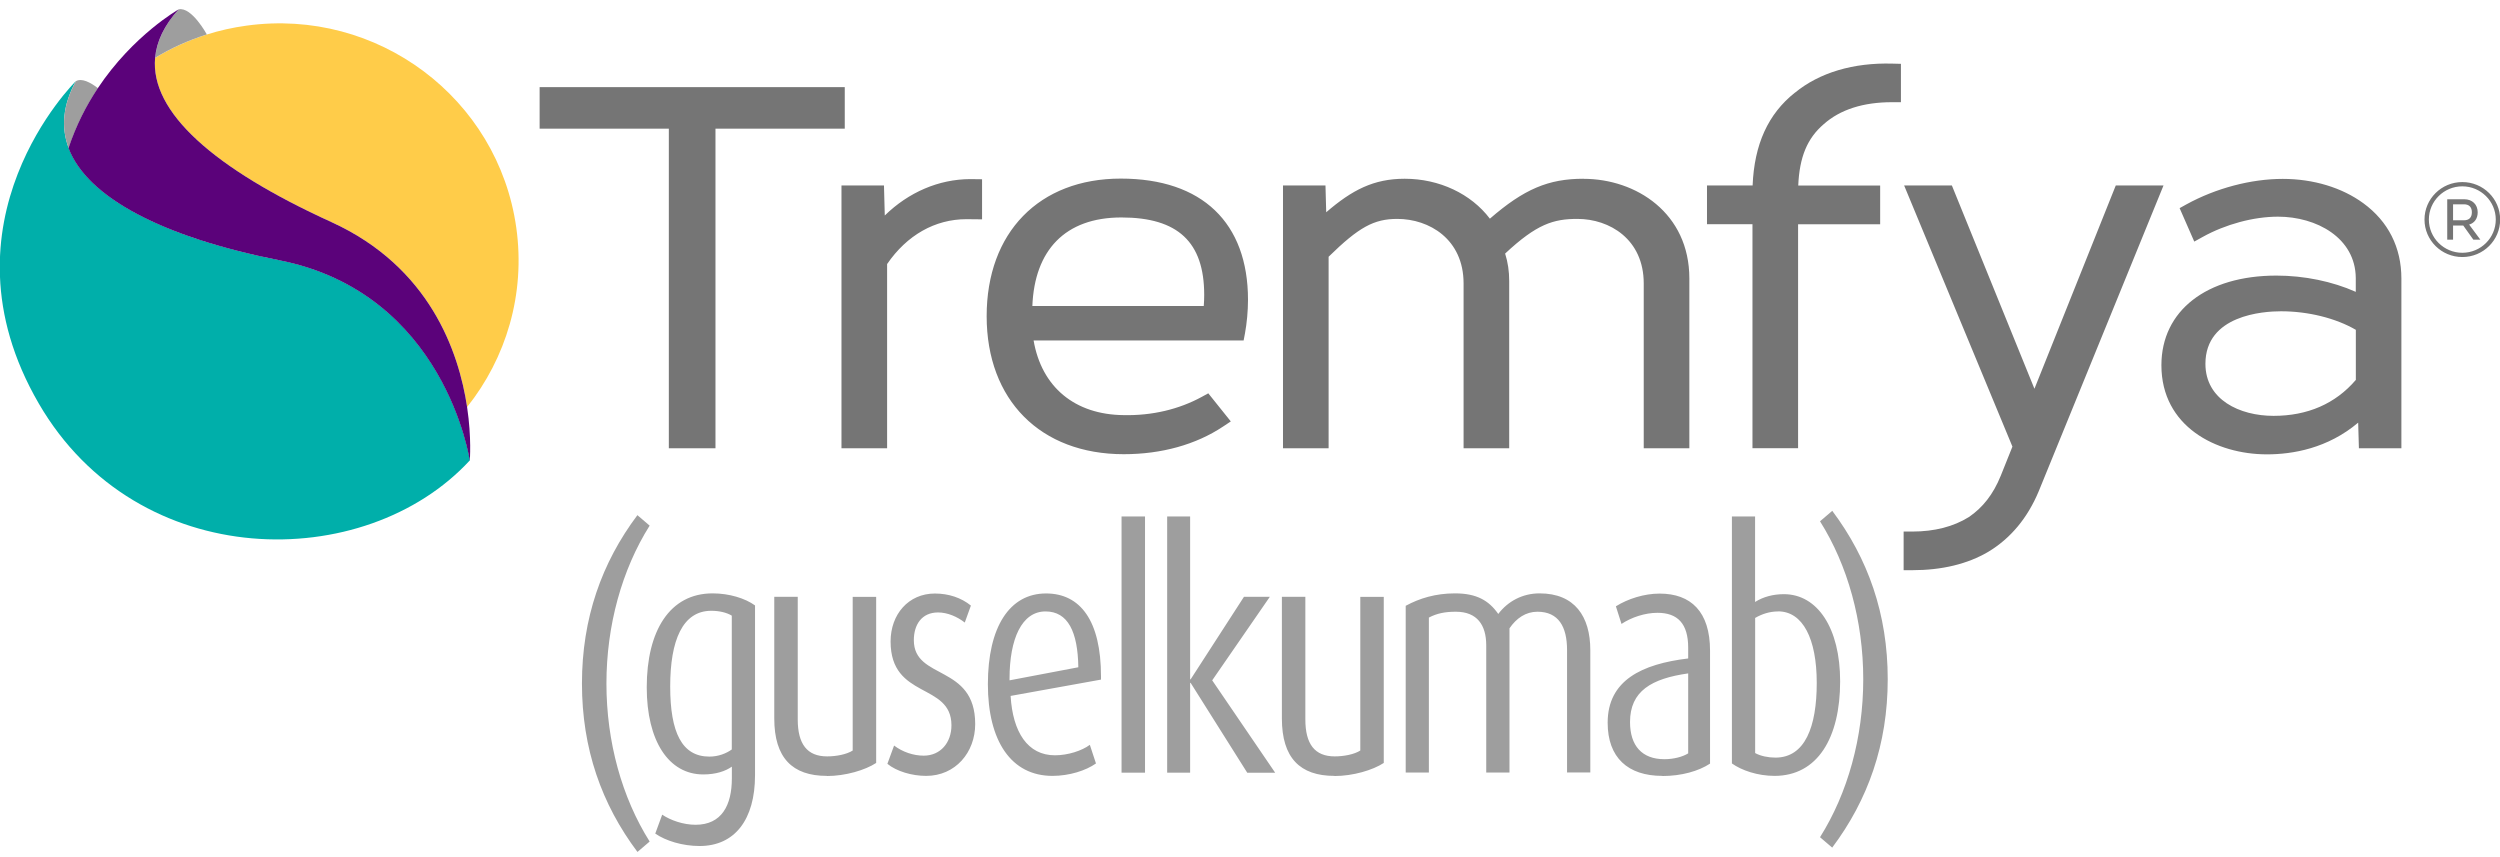 <svg width="178" height="61" viewBox="0 0 178 61" fill="none" xmlns="http://www.w3.org/2000/svg">
<g clip-path="url(#clip0_2286_382)">
<path d="M45.383 60.653C42.836 57.259 41.435 53.309 41.435 48.666C41.435 44.023 42.841 40.068 45.383 36.679L46.255 37.425C44.278 40.562 43.178 44.537 43.178 48.671C43.178 52.806 44.278 56.781 46.255 59.917L45.383 60.663V60.653ZM53.758 55.197C53.758 58.354 52.316 60.236 49.81 60.236C48.595 60.236 47.397 59.866 46.655 59.352L47.148 58.004C47.734 58.4 48.647 58.724 49.524 58.724C51.387 58.724 52.108 57.331 52.108 55.423V54.585C51.652 54.909 50.967 55.14 50.074 55.14C47.604 55.14 46.048 52.749 46.048 48.939C46.048 44.917 47.682 42.248 50.738 42.248C51.916 42.248 53.058 42.598 53.758 43.107V55.192V55.197ZM52.108 43.837C51.73 43.606 51.195 43.488 50.645 43.488C48.595 43.488 47.718 45.601 47.718 48.877C47.718 52.153 48.554 53.87 50.51 53.87C51.154 53.87 51.724 53.639 52.103 53.361V43.837H52.108ZM58.87 55.243C56.42 55.243 55.128 53.963 55.128 51.155V42.49H56.799V51.227C56.799 52.97 57.463 53.855 58.89 53.855C59.534 53.855 60.276 53.716 60.712 53.438V42.495H62.383V54.322C61.604 54.832 60.198 55.253 58.87 55.253V55.243ZM65.937 55.243C64.93 55.243 63.83 54.919 63.182 54.384L63.659 53.083C64.266 53.546 65.044 53.803 65.766 53.803C66.965 53.803 67.743 52.872 67.743 51.643C67.743 48.579 63.41 49.808 63.41 45.673C63.41 43.745 64.681 42.259 66.565 42.259C67.551 42.259 68.443 42.562 69.128 43.117L68.692 44.326C68.163 43.909 67.457 43.606 66.793 43.606C65.615 43.606 65.065 44.49 65.065 45.581C65.065 48.44 69.434 47.278 69.434 51.551C69.434 53.572 68.028 55.243 65.942 55.243H65.937ZM71.956 49.55C72.107 52.132 73.171 53.777 75.111 53.777C76.04 53.777 77.031 53.453 77.597 53.032L78.033 54.358C77.311 54.868 76.133 55.243 74.935 55.243C72.008 55.243 70.337 52.78 70.337 48.712C70.337 44.645 71.879 42.254 74.478 42.254C76.927 42.254 78.391 44.203 78.391 48.157V48.388L71.951 49.55H71.956ZM74.442 43.534C72.75 43.534 71.879 45.488 71.879 48.322V48.44L76.777 47.509C76.741 44.979 76.035 43.534 74.442 43.534ZM79.854 55.012V36.772H81.525V55.012H79.854ZM88.8 55.012L84.773 48.62H84.737V55.012H83.102V36.772H84.737V48.368H84.773L88.572 42.49H90.414L86.309 48.44L90.792 55.017H88.8V55.012ZM95.011 55.243C92.562 55.243 91.27 53.963 91.27 51.155V42.49H92.941V51.227C92.941 52.97 93.605 53.855 95.032 53.855C95.675 53.855 96.417 53.716 96.853 53.438V42.495H98.524V54.322C97.746 54.832 96.34 55.253 95.011 55.253V55.243ZM111.574 55.012V46.275C111.574 44.624 110.967 43.555 109.468 43.555C108.632 43.555 107.968 44.017 107.475 44.737V55.006H105.82V45.946C105.82 44.506 105.176 43.555 103.656 43.555C102.878 43.555 102.307 43.673 101.736 43.971V55.006H100.086V43.133C101.072 42.598 102.213 42.248 103.599 42.248C105.135 42.248 106.012 42.758 106.676 43.714C107.361 42.809 108.404 42.248 109.618 42.248C112.124 42.248 113.23 43.899 113.23 46.29V55.001H111.58L111.574 55.012ZM118.356 55.243C115.907 55.243 114.465 53.942 114.465 51.458C114.465 48.44 116.898 47.278 120.199 46.882V46.115C120.199 44.398 119.441 43.632 118.014 43.632C117.121 43.632 116.151 43.956 115.451 44.424L115.051 43.169C115.907 42.634 117.064 42.264 118.164 42.264C120.385 42.264 121.755 43.539 121.755 46.331V54.369C120.941 54.904 119.721 55.253 118.356 55.253V55.243ZM120.199 47.946C117.594 48.316 116.058 49.201 116.058 51.407C116.058 53.104 116.914 54.055 118.507 54.055C119.15 54.055 119.799 53.891 120.199 53.639V47.946ZM126.353 55.243C125.138 55.243 123.997 54.847 123.312 54.358V36.772H124.962V42.86C125.548 42.49 126.254 42.305 127.012 42.305C129.404 42.305 131.018 44.722 131.018 48.507C131.018 52.548 129.404 55.243 126.342 55.243H126.353ZM126.602 43.534C125.995 43.534 125.445 43.719 124.967 43.997V53.618C125.346 53.829 125.896 53.942 126.41 53.942C128.517 53.942 129.352 51.757 129.352 48.62C129.352 45.483 128.366 43.529 126.597 43.529L126.602 43.534ZM130.457 60.354L129.585 59.609C131.562 56.472 132.663 52.497 132.663 48.363C132.663 44.228 131.562 40.253 129.585 37.117L130.457 36.371C133 39.765 134.406 43.714 134.406 48.358C134.406 53.001 133 56.955 130.457 60.344V60.354Z" fill="#9E9E9E"/>
<path d="M60.142 9.163H50.942V31.918H47.621V9.163H38.421V6.206H60.147V9.163H60.142ZM62.996 15.334L62.939 13.205H59.913V31.918H63.162V18.8C64.573 16.743 66.571 15.606 68.813 15.606L69.923 15.617V12.763L69.072 12.752C66.836 12.763 64.693 13.688 63.001 15.339L62.996 15.334ZM88.858 21.35C88.858 22.127 88.775 23.022 88.64 23.747L88.546 24.24H73.592C74.162 27.557 76.523 29.527 80.016 29.557C82.024 29.599 83.944 29.146 85.578 28.251L86.03 28.004L87.633 30.005L87.083 30.37C85.153 31.655 82.704 32.339 80.01 32.339C74.079 32.339 70.25 28.483 70.25 22.512C70.25 16.542 73.996 12.716 79.798 12.716C85.599 12.716 88.858 15.864 88.858 21.35ZM85.708 21.787C85.729 21.52 85.739 21.253 85.739 20.995C85.739 17.236 83.866 15.483 79.844 15.483C75.823 15.483 73.659 17.833 73.504 21.787H85.708ZM112.743 12.727C110.257 12.727 108.514 13.457 106.08 15.57C104.741 13.802 102.484 12.727 100.014 12.727C97.799 12.727 96.268 13.529 94.426 15.113L94.374 13.205H91.349V31.918H94.597V18.28C96.75 16.172 97.824 15.586 99.485 15.586C101.758 15.586 104.207 17.026 104.207 20.183V31.918H107.455V20.008C107.455 19.319 107.362 18.676 107.165 18.054C109.417 15.951 110.6 15.586 112.312 15.586C114.59 15.586 117.034 17.026 117.034 20.183V31.918H120.282V19.828C120.282 15.169 116.489 12.732 112.743 12.732V12.727ZM127.791 6.602C125.892 8.109 124.906 10.274 124.786 13.205H121.538V15.961H124.776V31.913H128.024V15.966H133.867V13.21H128.035C128.123 11.174 128.678 9.847 129.846 8.844C131.018 7.8 132.658 7.276 134.718 7.276H135.346V4.545L134.755 4.53C131.953 4.448 129.534 5.173 127.791 6.607V6.602ZM150.643 13.205L144.852 27.68L138.973 13.205H135.574L143.285 31.799L142.45 33.882C141.921 35.188 141.168 36.15 140.177 36.818C139.087 37.497 137.733 37.847 136.15 37.847H135.538V40.598H136.15C138.273 40.598 140.094 40.156 141.568 39.287C143.156 38.33 144.365 36.88 145.159 34.972L154.042 13.205H150.643ZM170.979 19.838V31.918H167.954L167.902 30.092C165.723 31.933 163.227 32.35 161.405 32.35C157.789 32.35 153.892 30.365 153.892 26.004C153.892 22.127 157.104 19.622 162.08 19.622C164.067 19.622 166.07 20.039 167.731 20.78V19.797C167.71 16.928 164.929 15.427 162.194 15.427C160.461 15.427 158.453 15.966 156.818 16.877L156.232 17.201L155.189 14.82L155.671 14.552C157.768 13.4 160.269 12.737 162.531 12.737C164.706 12.737 166.745 13.354 168.27 14.47C170.045 15.766 170.979 17.622 170.979 19.833V19.838ZM167.736 27.048V23.484C166.304 22.651 164.337 22.163 162.407 22.163C161.146 22.163 157.026 22.43 157.026 25.906C157.026 28.462 159.465 29.609 161.878 29.609C164.29 29.609 166.283 28.75 167.736 27.048ZM178.01 15.632C178.01 17.108 176.806 18.301 175.317 18.301C173.828 18.301 172.624 17.103 172.624 15.632C172.624 14.162 173.828 12.963 175.317 12.963C176.806 12.963 178.01 14.156 178.01 15.632ZM177.699 15.632C177.699 14.331 176.63 13.267 175.317 13.267C174.004 13.267 172.935 14.326 172.935 15.632C172.935 16.938 174.004 17.998 175.317 17.998C176.63 17.998 177.699 16.938 177.699 15.632ZM175.8 15.987L176.599 17.062H176.101L175.385 16.059H174.658V17.062H174.243V14.187H175.457C176.028 14.187 176.412 14.562 176.412 15.118C176.412 15.56 176.184 15.879 175.8 15.992V15.987ZM174.658 15.684H175.436C175.8 15.684 175.997 15.483 175.997 15.113C175.997 14.742 175.794 14.547 175.436 14.547H174.658V15.684Z" fill="#757575"/>
<path d="M23.595 15.813C15.194 11.987 10.695 7.971 11.043 4.119C12.185 3.43 13.415 2.87 14.722 2.458C15.63 2.17 16.575 1.959 17.55 1.826C26.87 0.54 35.468 6.983 36.76 16.214C37.424 20.955 36.028 25.501 33.257 28.982C32.666 25.033 30.59 19.001 23.595 15.813Z" fill="#FFCC49"/>
<path d="M33.449 32.782C25.998 40.866 9.793 40.845 2.761 28.73C-4.768 15.766 5.403 5.775 5.403 5.775C4.474 7.467 4.329 9.066 4.889 10.537C6.223 14.059 11.578 16.877 19.906 18.528C31.721 20.873 33.455 32.777 33.455 32.777L33.449 32.782Z" fill="#00AFAA"/>
<path d="M12.724 0.664C13.653 0.473 14.727 2.453 14.727 2.453C13.42 2.864 12.185 3.425 11.048 4.114C11.152 2.947 11.702 1.79 12.724 0.664ZM4.889 10.542C5.423 8.917 6.165 7.492 6.975 6.279C6.441 5.867 5.818 5.538 5.403 5.78C4.474 7.472 4.329 9.071 4.889 10.542Z" fill="#9E9E9E"/>
<path d="M33.449 32.782C33.449 32.782 33.589 31.214 33.257 28.982C32.665 25.033 30.59 19.001 23.595 15.813C15.194 11.987 10.695 7.971 11.043 4.119C11.146 2.952 11.696 1.795 12.719 0.669C12.719 0.669 9.491 2.489 6.964 6.279C6.155 7.492 5.418 8.917 4.878 10.542C6.212 14.064 11.567 16.882 19.895 18.533C31.71 20.878 33.444 32.782 33.444 32.782H33.449Z" fill="#5B027A"/>
</g>
<defs>
<clipPath id="clip0_2286_382">
<rect width="178" height="60" fill="white" transform="translate(0 0.653)"/>
</clipPath>
</defs>
</svg>
